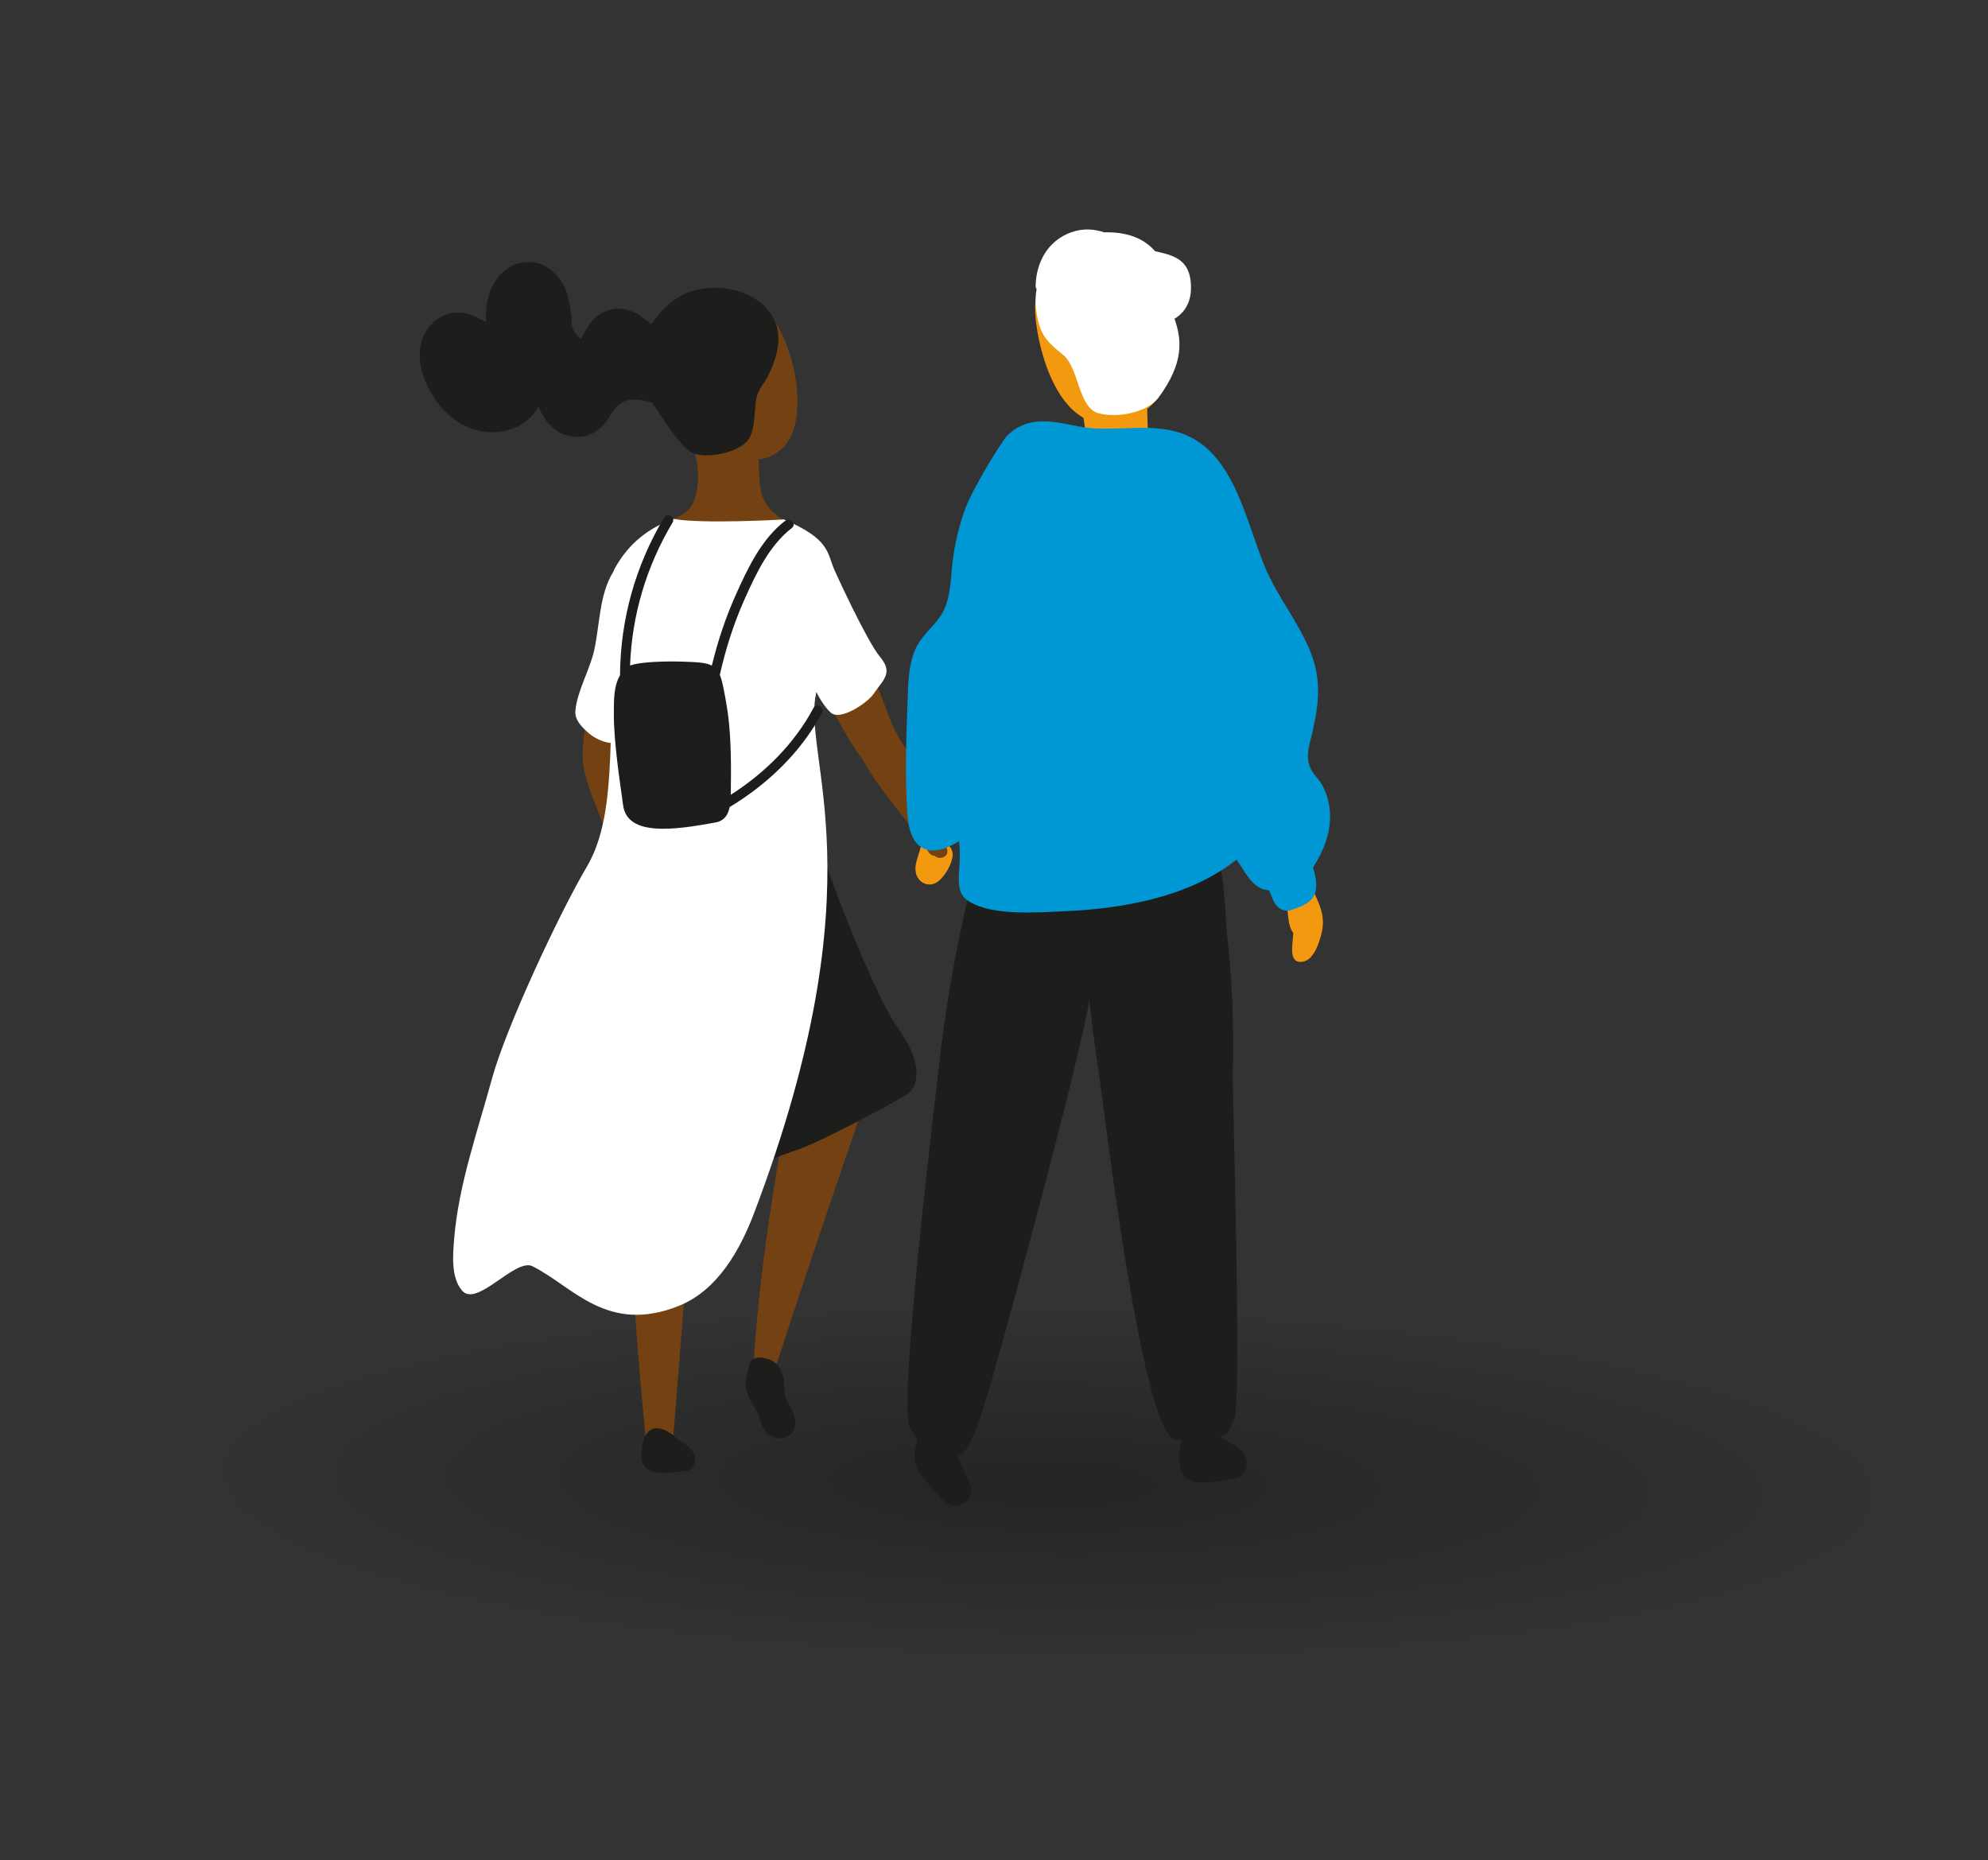 <?xml version="1.0" encoding="utf-8"?>
<!-- Generator: Adobe Illustrator 26.2.1, SVG Export Plug-In . SVG Version: 6.00 Build 0)  -->
<svg version="1.1" xmlns="http://www.w3.org/2000/svg" xmlns:xlink="http://www.w3.org/1999/xlink" x="0px" y="0px"
	 viewBox="0 0 422.14 395" style="enable-background:new 0 0 422.14 395;" xml:space="preserve">
<rect x="0" y="0" width="422.14" height="395" fill="#333333" stroke="none"/>
<style type="text/css">
	.st0{fill:url(#SVGID_1_);}
	.st1{fill:url(#SVGID_00000042737294625911014550000006745934314599347100_);}
	.st2{fill:url(#SVGID_00000119089731818680921120000003935575533100782749_);}
	.st3{fill-rule:evenodd;clip-rule:evenodd;fill:#C9EFFF;}
	.st4{fill:url(#SVGID_00000132786951163652485380000004157668636520737206_);}
	.st5{fill:url(#SVGID_00000163759254933305636530000014971762411722473362_);}
	.st6{fill:url(#SVGID_00000084526763228685326730000001562906507670567833_);}
	.st7{fill:url(#SVGID_00000183945842500701864820000016877188999186735550_);}
	.st8{fill:#FFFFFF;}
	.st9{fill:#800080;}
	.st10{fill:#CCCCCC;}
	.st11{fill:#0098D4;}
	.st12{clip-path:url(#SVGID_00000121257343471493906060000002949486562764382655_);}
	.st13{fill:#E4AD8A;}
	.st14{fill:#E5352C;}
	.st15{fill:#F39910;}
	.st16{clip-path:url(#SVGID_00000139256418690526795100000001160579385821641378_);}
	.st17{fill:#754311;}
	.st18{fill:#333333;}
	.st19{clip-path:url(#SVGID_00000090994658479620799290000017545067087679492785_);}
	.st20{fill:#AD7C4F;}
	.st21{fill:url(#SVGID_00000100384366279686002560000005844838717189569176_);}
	.st22{fill:url(#SVGID_00000173854586789220992110000016820194213991259061_);}
	.st23{fill:#F4A680;}
	.st24{fill:#E6E6E6;}
	.st25{fill:#C6C2C2;}
	.st26{fill:#E8E8E8;}
	.st27{fill:#808080;}
	.st28{fill:#925F32;}
	.st29{fill:#744110;}
	.st30{display:none;fill:#151C28;}
	.st31{fill:#27324D;}
	.st32{fill:#1D293F;}
	.st33{enable-background:new    ;}
	.st34{fill:#B7B6B6;}
	.st35{fill:#4D4D4D;}
	.st36{fill:#2A3756;}
	.st37{fill:#C7C9C9;}
	.st38{fill:#5E72BC;}
	.st39{fill:#4A990D;}
	.st40{fill:#EDD600;}
	.st41{fill:#F2F2F2;}
	.st42{fill:#1139A8;}
	.st43{fill:url(#SVGID_00000055671417191645158020000008986405732573181117_);}
	.st44{fill:#575555;}
	.st45{fill:#C6C5C5;}
	.st46{fill:#EDECEC;}
	.st47{fill:#71706F;}
	.st48{fill:#E53429;}
	.st49{fill:#3C3C3B;}
	.st50{clip-path:url(#SVGID_00000066511432429564627740000011883241459851739820_);}
	.st51{fill:#999999;}
	.st52{fill:url(#SVGID_00000124147786265450748430000012001131324128264372_);}
	.st53{fill:url(#SVGID_00000162312653655960170020000013356563587885272469_);}
	.st54{fill:url(#dress_00000137851078390094749320000002804836535611766191_);}
	.st55{fill-rule:evenodd;clip-rule:evenodd;fill:#FFFFFF;}
	.st56{fill:#8B462C;}
	.st57{fill:url(#SVGID_00000129923424394910962660000014244688469659183805_);}
	.st58{fill:url(#SVGID_00000132089992721408191620000007581335903475264896_);}
	.st59{fill:url(#SVGID_00000115492083501894128330000002565469661397503629_);}
	.st60{fill:url(#SVGID_00000138571915239525761910000016103982651845115266_);}
	.st61{clip-path:url(#SVGID_00000000910685354436562200000001268702643627392685_);}
	.st62{fill:#FFC18A;}
	.st63{fill:none;stroke:#FF6F61;stroke-width:3.391;stroke-miterlimit:10;}
	.st64{fill:#FFB98D;}
	.st65{fill:#1D1D1B;}
	.st66{clip-path:url(#SVGID_00000039103969887225352270000009299099679339319476_);}
	.st67{fill:none;stroke:#FF6F61;stroke-width:1.774;stroke-miterlimit:10;}
	.st68{fill-rule:evenodd;clip-rule:evenodd;fill:#1D1D1B;}
	.st69{fill:url(#SVGID_00000096746717535512540830000016587141725897599119_);}
	.st70{fill-rule:evenodd;clip-rule:evenodd;fill:#F3AE91;}
	.st71{fill-rule:evenodd;clip-rule:evenodd;fill:#ECC7B4;}
	.st72{fill:#F3AE91;}
	.st73{fill:#B3B3B3;}
	.st74{fill:#FFFFFF;stroke:#808080;stroke-width:6;stroke-miterlimit:10;}
	.st75{fill:url(#SVGID_00000172407092538826350120000012509576743802094224_);}
	.st76{fill:#B3824C;}
	.st77{fill:url(#SVGID_00000058586816554505921090000005496934142224676756_);}
	.st78{fill:url(#SVGID_00000005249969129247688580000016511152921784348077_);}
	.st79{fill:url(#SVGID_00000077306286632356639970000010366437623546868413_);}
	.st80{fill:#666666;}
	.st81{clip-path:url(#SVGID_00000090271290025857947280000017005391991271993472_);}
	.st82{fill:#603813;}
	.st83{clip-path:url(#SVGID_00000020385342519020759910000014650979644180400274_);}
	.st84{fill:#F2F2F2;stroke:#4D4D4D;stroke-width:4.209;stroke-miterlimit:10;}
	.st85{fill:none;stroke:#808080;stroke-width:0.902;stroke-miterlimit:10;}
	.st86{fill:#C69C6D;}
	.st87{fill:#6B0080;}
	.st88{fill:#F0E6DB;}
	.st89{fill:none;stroke:#1F1406;stroke-width:6.607;stroke-linecap:round;stroke-linejoin:round;stroke-miterlimit:10;}
	.st90{fill:#C7C0B6;}
	.st91{fill:#F0E5DB;}
	.st92{fill:#EDE4D9;}
	.st93{fill:#BAB4AA;}
	.st94{fill:#9E9380;}
	.st95{fill:none;stroke:#000000;stroke-width:3;stroke-miterlimit:10;}
	.st96{fill:#FF0000;}
	.st97{fill:#83B81A;}
	.st98{fill:none;stroke:#000000;stroke-width:4.434;stroke-miterlimit:10;}
	.st99{fill:url(#SVGID_00000055698444982464557240000002044450781592944782_);}
	.st100{fill:url(#SVGID_00000035501631328026015460000000750030096126631055_);}
	.st101{fill:url(#SVGID_00000102516831230675932620000012896091274182314645_);}
	.st102{fill:#F5F5F5;}
	.st103{opacity:0.25;fill:#221F20;}
	.st104{fill:#7D5C40;}
	.st105{fill:#C6C6C5;}
	.st106{fill:#EFEFEF;}
	.st107{fill:#B2C0CF;}
	.st108{opacity:0.25;}
	.st109{fill:#221F20;}
	.st110{fill:#2F374C;stroke:#5C6272;stroke-width:1.825;stroke-miterlimit:10;}
	.st111{fill:none;stroke:#5C6272;stroke-width:1.825;stroke-miterlimit:10;}
	
		.st112{clip-path:url(#SVGID_00000085241865389274846640000013331924933698884481_);fill-rule:evenodd;clip-rule:evenodd;fill:#C9EFFF;}
	.st113{clip-path:url(#SVGID_00000085241865389274846640000013331924933698884481_);}
	.st114{fill:url(#SVGID_00000046318823886844363750000012128032307782581640_);}
	.st115{fill:url(#SVGID_00000134938851647876252380000017641320873292101801_);}
	
		.st116{clip-path:url(#SVGID_00000085241865389274846640000013331924933698884481_);fill-rule:evenodd;clip-rule:evenodd;fill:none;}
	.st117{fill:none;stroke:#000000;stroke-width:2.182;stroke-miterlimit:10;}
	.st118{fill:#FFFFFF;stroke:#000000;stroke-width:3;stroke-miterlimit:10;}
	.st119{clip-path:url(#SVGID_00000064330675872154709700000010930637925426491541_);}
	.st120{fill:#575756;}
	.st121{fill:#9C9B9B;}
	.st122{clip-path:url(#SVGID_00000043444079750099479650000006864759930005760933_);}
	.st123{fill:#2F374C;stroke:#5C6272;stroke-width:0.564;stroke-miterlimit:10;}
	.st124{fill:none;stroke:#5C6272;stroke-width:0.564;stroke-miterlimit:10;}
	.st125{clip-path:url(#SVGID_00000041989693408076578530000015291115992627174025_);}
	.st126{opacity:0.2;}
	.st127{fill:#707777;}
	.st128{fill:#E1E0E0;}
	.st129{fill:#D14B39;}
	.st130{clip-path:url(#SVGID_00000143614073720738338720000002852630345964554130_);}
	.st131{fill-rule:evenodd;clip-rule:evenodd;fill:#5F5938;}
	.st132{fill-rule:evenodd;clip-rule:evenodd;fill:#EBE59F;}
	.st133{fill-rule:evenodd;clip-rule:evenodd;fill:#D7D08D;}
	.st134{fill-rule:evenodd;clip-rule:evenodd;fill:#B2AA6F;}
	.st135{fill-rule:evenodd;clip-rule:evenodd;fill:#D8D8D8;}
	.st136{fill-rule:evenodd;clip-rule:evenodd;fill:#E5352C;}
	.st137{fill-rule:evenodd;clip-rule:evenodd;fill:#C5C5C4;}
	.st138{fill-rule:evenodd;clip-rule:evenodd;fill:#858585;}
	.st139{fill-rule:evenodd;clip-rule:evenodd;fill:#F39910;}
	
		.st140{clip-path:url(#SVGID_00000176722694659246725030000009889455565926871473_);fill-rule:evenodd;clip-rule:evenodd;fill:#E5352C;}
	.st141{fill-rule:evenodd;clip-rule:evenodd;fill:#F2F2F2;}
	.st142{fill-rule:evenodd;clip-rule:evenodd;fill:#800080;}
	.st143{fill-rule:evenodd;clip-rule:evenodd;}
	.st144{fill-rule:evenodd;clip-rule:evenodd;fill:#B3824C;}
	.st145{fill-rule:evenodd;clip-rule:evenodd;fill:#925F32;}
	.st146{fill:none;}
	
		.st147{clip-path:url(#SVGID_00000078036970679326567010000016157007740771666312_);fill-rule:evenodd;clip-rule:evenodd;fill:#C9EFFF;}
	.st148{clip-path:url(#SVGID_00000078036970679326567010000016157007740771666312_);}
	.st149{fill:url(#SVGID_00000138559146707824235550000014528156575209137817_);}
	.st150{fill:url(#SVGID_00000018947835102980348730000000680587449754127550_);}
	.st151{clip-path:url(#SVGID_00000004534877490266437500000018428255364276538280_);}
	.st152{fill:#B0CE60;}
	.st153{fill:url(#SVGID_00000134972715551221140380000013971205090547174050_);}
	.st154{clip-path:url(#SVGID_00000163795700065522230820000010887677330839252917_);}
	.st155{fill:url(#SVGID_00000060751102488441855520000014661687294402645927_);}
	.st156{fill:url(#SVGID_00000083078927057806868290000015242059520641065622_);}
	
		.st157{clip-path:url(#SVGID_00000122690969958553231200000018322909201044571283_);fill-rule:evenodd;clip-rule:evenodd;fill:#C9EFFF;}
	
		.st158{clip-path:url(#SVGID_00000122690969958553231200000018322909201044571283_);fill-rule:evenodd;clip-rule:evenodd;fill:none;}
	.st159{clip-path:url(#SVGID_00000122690969958553231200000018322909201044571283_);}
	.st160{fill:url(#SVGID_00000106833325282516864900000002767202408813367471_);}
	.st161{fill:url(#SVGID_00000092436664308087633750000013345920985005986702_);}
	.st162{fill:#DECA12;}
	.st163{fill:#D8D8D8;}
	.st164{fill:none;stroke:#FF8B00;stroke-width:5.231;stroke-linejoin:round;stroke-miterlimit:10;}
	.st165{fill:#FF8B00;}
	.st166{fill:#E5E5E5;}
	.st167{fill:#B2B2B2;}
	.st168{fill:url(#SVGID_00000067948955546215063100000014158388930322708104_);}
	.st169{fill:#F37E08;}
	.st170{fill:#404041;}
	.st171{fill:none;stroke:#F39910;stroke-width:4.576;stroke-miterlimit:10;}
	.st172{fill:none;stroke:#800080;stroke-width:4.576;stroke-linecap:round;stroke-miterlimit:10;}
	.st173{opacity:0.3;fill:url(#SVGID_00000029768370288137929790000004040818922957635969_);}
	.st174{opacity:0.3;fill:url(#SVGID_00000010285279117806869080000017149671796890724505_);}
	.st175{fill-rule:evenodd;clip-rule:evenodd;fill:#DB9900;}
	.st176{fill-rule:evenodd;clip-rule:evenodd;fill:#FF9E55;}
	.st177{fill:#677980;}
	.st178{fill:#562070;}
	.st179{opacity:0.2;fill:#6B0080;}
	.st180{fill:#7D4895;}
	.st181{fill:none;stroke:#B3B3B3;stroke-width:4.181;stroke-linecap:round;stroke-miterlimit:10;}
	.st182{fill:url(#SVGID_00000026873080605155753120000011023620625227282094_);}
	.st183{fill:#638E59;}
	.st184{fill:#008000;}
	.st185{fill:url(#SVGID_00000130647852933970332320000000971031433599665810_);}
	.st186{fill:url(#SVGID_00000010300577610673577400000011346535600144193665_);}
	.st187{fill:#FFFFFF;stroke:#4D4D4D;stroke-width:5;stroke-miterlimit:10;}
	.st188{fill:url(#SVGID_00000049907986876591317420000000321772559403686800_);}
	.st189{fill:url(#SVGID_00000060024873703955570330000006796202728969286288_);}
	.st190{fill:url(#SVGID_00000119799929573221570510000011054333714005646002_);}
	.st191{fill:url(#SVGID_00000039132020310583682680000013516073853879385774_);}
	.st192{fill:url(#SVGID_00000162324124013526065450000003261126370062320056_);}
	.st193{fill:url(#SVGID_00000101812509467871430750000017935305976973601413_);}
	.st194{fill:url(#SVGID_00000153679921314912012400000002800983198310280361_);}
	.st195{fill:url(#SVGID_00000153678544385552040190000012321685650297172616_);}
	.st196{fill:url(#SVGID_00000128476274276918553630000008249920176403458953_);}
	.st197{fill:url(#SVGID_00000031177648156066701330000017483364438716433042_);}
	.st198{fill-rule:evenodd;clip-rule:evenodd;fill:#F3AB9C;}
	.st199{fill-rule:evenodd;clip-rule:evenodd;fill:#E4AD8A;}
	.st200{fill:url(#SVGID_00000091694605586874141440000001128416212365729423_);}
	.st201{fill:url(#SVGID_00000096024443684217566810000012333929461688142012_);}
	.st202{fill:url(#SVGID_00000075861088204327807210000008616770259393057191_);}
	.st203{fill:url(#SVGID_00000135663643358224217070000007898820643459172255_);}
	.st204{fill:url(#SVGID_00000167362601597450678650000006212285224707848613_);}
	.st205{clip-path:url(#SVGID_00000145757486574645513320000008467009075339357107_);}
	.st206{fill:url(#SVGID_00000025408287753439153780000001761658409897702553_);}
	.st207{fill:url(#SVGID_00000096034523874210859230000003431642874383976376_);}
	.st208{fill:#A65D4A;}
	.st209{clip-path:url(#SVGID_00000145757486574645513320000008467009075339357107_);fill:#F39910;}
	
		.st210{clip-path:url(#SVGID_00000145757486574645513320000008467009075339357107_);fill:url(#SVGID_00000121972258554380423600000008369879451026704055_);}
	.st211{fill:#BD5018;}
	.st212{fill:#872A22;}
	.st213{fill:#583029;}
	.st214{clip-path:url(#SVGID_00000178199359621058659320000006865300059882450095_);}
	.st215{fill:url(#SVGID_00000140716585709425755210000005644300076643096508_);}
	.st216{fill:url(#SVGID_00000044868703526803396350000012253308423050819981_);}
	.st217{fill:url(#SVGID_00000029029201940020077500000006231356366256530563_);}
	.st218{fill-rule:evenodd;clip-rule:evenodd;fill:#E6E6E6;}
	.st219{clip-path:url(#SVGID_00000093898993631799107380000006751259772158069166_);}
	
		.st220{clip-path:url(#SVGID_00000114038788187112524260000013369500070560679045_);fill-rule:evenodd;clip-rule:evenodd;fill:#C9EFFF;}
	.st221{clip-path:url(#SVGID_00000114038788187112524260000013369500070560679045_);}
	.st222{fill:url(#SVGID_00000145754199898372296170000015357198982638273431_);}
	.st223{fill:url(#SVGID_00000096768346168532069490000015637943360020735131_);}
	.st224{fill:none;stroke:#FFFFFF;stroke-width:5;stroke-miterlimit:10;}
	.st225{fill:none;stroke:#FFFFFF;stroke-width:5.411;stroke-miterlimit:10;}
	.st226{fill:url(#SVGID_00000012455446935257723740000014947669019818392241_);}
	.st227{fill:#754209;}
	.st228{fill:url(#SVGID_00000000916115380076223280000006589470191176599735_);}
	.st229{fill:#74A869;}
	.st230{opacity:0.2;fill:#221F20;}
	.st231{fill:#C9F0FF;}
	.st232{fill:#827167;}
	.st233{fill:#665A53;}
	.st234{fill:#E08C74;}
	.st235{fill:#EFE8E4;}
	.st236{fill:#9B8D76;}
	.st237{fill:#3E4145;}
	.st238{fill:#6F6C73;}
	.st239{fill:#BBBDC4;}
	.st240{fill:#5B2220;}
	.st241{fill:#003500;}
	.st242{fill-rule:evenodd;clip-rule:evenodd;fill:#B25B19;}
	.st243{fill-rule:evenodd;clip-rule:evenodd;fill:#B16B18;}
	.st244{fill:#C58613;}
	.st245{fill:#B25B19;}
	.st246{fill-rule:evenodd;clip-rule:evenodd;fill:#CBC7CA;}
	.st247{fill-rule:evenodd;clip-rule:evenodd;fill:#656526;}
	.st248{fill-rule:evenodd;clip-rule:evenodd;fill:#908C3D;}
	.st249{fill-rule:evenodd;clip-rule:evenodd;fill:#5B2220;}
	.st250{fill:#994319;}
	.st251{fill:#529E47;}
	.st252{fill:#265D31;}
	.st253{fill:#B2A596;}
	.st254{fill:#2A4DC6;}
	.st255{fill:#417C1A;}
	.st256{fill:none;stroke:#2F374C;stroke-width:6.028;stroke-miterlimit:10;}
	.st257{fill:#FEC953;}
	.st258{fill:#5A5A5A;}
	.st259{fill:#FEE09D;}
	.st260{fill:url(#SVGID_00000044150445347715120970000008051434585027807112_);}
	.st261{fill:#565656;}
	.st262{fill:#FFBA93;}
	.st263{opacity:0.15;fill:#1C1A1A;}
	.st264{fill:#AA775E;}
	.st265{fill:#754C24;}
	.st266{fill:url(#SVGID_00000040548281844014247150000015796822680734992037_);}
	.st267{fill:url(#XMLID_00000162342489725299720980000005575731897761057936_);}
	.st268{fill:url(#XMLID_00000050643117294615847170000018108594948483020977_);}
	.st269{fill:url(#XMLID_00000098209433967488704440000005214189239711880880_);}
	.st270{fill:url(#XMLID_00000172420689688532642100000015423248934961199272_);}
	.st271{fill:url(#XMLID_00000181079918609392760970000007276153520031523203_);}
	.st272{fill:#65390B;}
	.st273{fill:#744212;}
	.st274{fill:#C1534D;}
</style>
<g id="hulplijnen">
</g>
<g id="ondergrond">
</g>
<g id="teksten">
</g>
<g id="Laag_4">
</g>
<g id="Laag_5">
</g>
<g id="Laag_6">
</g>
<g id="Laag_7">
	
		<radialGradient id="SVGID_1_" cx="-5043.599" cy="2378.662" r="0.884" gradientTransform="matrix(205.424 3.552 0.745 -43.06 1034524 120653.469)" gradientUnits="userSpaceOnUse">
		<stop  offset="7.722011e-03" style="stop-color:#000000;stop-opacity:0.3"/>
		<stop  offset="1" style="stop-color:#000000;stop-opacity:0"/>
	</radialGradient>
	<path class="st0" d="M402.02,316.7c-0.36,21.02-81.68,36.65-181.63,34.92c-99.95-1.73-180.68-20.17-180.31-41.18
		c0.36-21.02,81.68-36.65,181.63-34.92C321.65,277.24,402.38,295.68,402.02,316.7z"/>
	<g>
		<defs>
			<rect id="SVGID_00000039823138917423631770000010119493105622859158_" x="261.71" y="672.1" width="1919.53" height="626.12"/>
		</defs>
		<clipPath id="SVGID_00000160884832033177500890000002012012514980887971_">
			<use xlink:href="#SVGID_00000039823138917423631770000010119493105622859158_"  style="overflow:visible;"/>
		</clipPath>
		<g style="clip-path:url(#SVGID_00000160884832033177500890000002012012514980887971_);">
			
				<linearGradient id="SVGID_00000091005149252976777950000000261534830250750604_" gradientUnits="userSpaceOnUse" x1="1979.79" y1="-427.142" x2="2430.072" y2="2243.497">
				<stop  offset="0" style="stop-color:#99D179"/>
				<stop  offset="1" style="stop-color:#74A869"/>
			</linearGradient>
			<path style="fill:url(#SVGID_00000091005149252976777950000000261534830250750604_);" d="M703.38,1099.41
				c-15,2.92-27.02,5.25-38.11,7.41c-16.3-1.85-19.39-10.05-31.54-15.12c-14.85,0-31.72,0-51.16,0
				c-5.78,4.88-12.04,10.21-18.39,15.53c-8.22,6.89-15.76,14.06-24.96,20.65c-24.68,17.68-57.43,23.8-95.51,19.93
				c-28.54-2.91-53.9-9.09-74.28-19.49c-9.53-4.86-18.77-9.89-27.43-15.14c-38.84-23.56-91.82-26.2-150.19-20.22
				c-29.01,2.97-53.46,12.01-73.27,23.96c-23.93,14.43-46.42,29.63-69.4,44.73c-12.26,8.06-23.13,16.73-36.09,24.54
				c-11.43,6.89-24.02,13.5-37.58,19.23c-34.08,14.41-70.22,17.82-106.2,10.11c-16.32-3.49-31.4-8.21-47-12.37
				c-16.49-4.39-32.38-9.36-49.52-13.05c-37.37-8.06-74.95-4.88-112.9,9.51c-25.58,9.7-46.8,21.36-62.99,35.52
				c-7.97,6.96-14.77,14.27-21.6,21.55c-7.37,7.86-14.31,15.84-21.18,23.84c-28.69,33.48-76.38,56.4-140.08,69.72
				c-67.44,14.1-135.8,22.37-204.31,24.67c-27.5,0.92-54.59,3.38-82.17,8.5c-18.11,3.36-36.58,6.45-53.87,3.83
				c-7.4-5.22-6.93-11.92-7.43-18.45c-1.62-21.32-3.98-42.38-5.08-63.45c-1.29-24.59-9.84-47.4-23.03-69.23
				c-5.87-9.71-9.78-19.96-12.83-30.24c-6.49-21.92-20.12-41.44-44.42-57.73c-23.12-15.5-44.04-31.83-74.97-43.45
				c-7.45-2.8-12.18-7.6-16.22-12.08c-12.67-14.07-24.76-28.24-36.16-42.51c-4.37-5.47-8.32-11.31-9.2-17.45
				c-1.23-8.56-6.57-15.82-13.9-22.59c-15.05-13.9-30.66-27.52-45.74-41.23c-10.92-9.92-21.64-19.86-32.05-29.86
				c-2.5-2.4-3.63-5.26-5.62-8.25c18-5.27,35.16-6.3,51.8-7.92c46.77-4.56,93.4-8.26,140.02-12.83c28.53-2.8,57.14-6.14,85.55-10.06
				c19.84-2.73,39.73-6.43,58.7-13.63c0.67-2.94,2.54-6.11,1.85-8.86c-6.19-24.4-23.62-45.87-40.93-66.93
				c-18.23-0.61-34.74,0.91-51.3,2.92c-33.75,4.11-66.08,5.43-96.95,1.67c-28.47-3.47-57.73-0.82-87.17,9.83
				c-27.96,10.12-57.14,12.47-85.24,10.19c-52.55-4.26-45.97-2.23-52.25-24.83c-1.81-6.51-2.2-13.26-3-19.91
				c-0.57-4.74-0.05-9.57,4.85-15.31c30.06-8.12,60.39-16.32,90.55-24.47c7.49-7.43,7.36-13.94,6.67-20.52
				c-0.68-6.46-3.36-12.78,2.38-19.88c6.46-3.82,14.99-4.11,22.94-4.93c35.27-3.64,63.41-13.25,84.91-28.06
				c38.33-26.4,85.38-49.49,127.5-73.87c8.46-4.9,18.21-8.77,29.5-11.94c35.07-9.85,69.93-19.72,104.69-29.53
				c15.77-4.45,32.14-7.27,49.13-8.36c25.02-1.6,48.69-6.21,72.05-12.2c19.22-4.93,39.03-9.13,62.53-14.57
				c16.05-10.4,38.6-21.77,40.27-37.27c-6.74-0.39-12.88-1.06-19.29-1.06c-57.99-0.05-116.04,0.06-174.03,0.03
				c-28.81-0.01-57.58,1.71-86.86,7.17c-10.17,1.9-20.81,3.56-33.17,3.39c8.65-10.09,26.98-17.26,33.7-26.52
				c0.82-12.05-22.4-13.65-40.13-18.16c4.78-18.23,9.47-36.22,14.17-54.08c7.89-29.96,15.97-59.57,23.26-88.78
				c1.77-7.11,4.93-13.88,15.55-20.36c2.34-1.43,3.92-3.06,5.84-4.6c9.46-7.55,7.78-13.45-4.78-17.95
				c-11.45-4.11-22.44-8.43-33.6-12.65c-29.04-10.98-58.25-21.76-86.56-32.85c-13.18-5.16-25.22-10.84-36.98-16.57
				c-6.3-3.07-13.27-6.11-13.86-11.23c8.73-4.6,20.74-6.3,32.33-8.09c10.85-1.68,21.87-2.84,32.79-4.33
				c33.93-4.64,55.13-14.29,63.69-28.61c3.21-5.37,5.33-10.74,8.3-16.09c1.9-3.42,3.82-6.89,6.84-10.24
				c6.53-7.25,18.67-12.46,35.81-15.46c7.02-1.23,14.17-2.22,21.21-3.41c9.68-1.63,20.61-2.55,28.67-5.19
				c16.79-5.51,34.31-6.45,52-7.62c14.39-0.96,28.02-2.16,41.72-5.98c12.34-3.44,19.27-2.94,27.33,1.33
				c22.23,11.78,53.91,17.76,89,21.94c12.83,1.53,25.17,3.64,37.01,6c9.91,1.98,20.13,3.28,31.95,2.91
				c20.42-0.62,40.85-0.68,61.28-2.19c33.97-2.51,54.11-10.71,59.89-24.97c4.37-10.78,4.86-21.53,6.41-32.19
				c1.4-9.6,4.93-19.02,13.86-28.46c5.55-5.86,14.1-9.73,28.29-11.94c15.35-2.4,30.44-5.25,45.61-7.91
				c14.28-2.51,28.54-5.03,44.26-7.8c1.9-3.08,3.8-6.16,5.73-9.29c-6.05-2.29-11.14-4.33-16.49-6.24
				c-52.59-18.82-104.95-37.39-156.4-56.01c-19.49-7.05-40.36-12.75-68.93-13.82c-14.99-0.56-27.8-3.3-37.74-7.39
				c-10.25-4.21-20.19-8.57-29.32-13.16c-17.29-8.7-33.67-17.65-50.68-26.33c-13.27-6.77-24.87-13.87-29.13-22.88
				c-2.75-5.83-9.9-10.04-24.27-12.31c-12.35-1.94-20.71-6.09-26-10.91c-3.83-3.49-10.79-4.78-20.21-4.94
				c-8.96-0.15-18-0.16-26.96-0.32c-7.19-0.12-14.31-0.36-21.8-0.55c-4.88-7.04-4.37-14.12-1.11-21.34
				c3.69-8.17,8.28-16.32,12.6-24.44c3.1-5.82,5.93-11.64,9.73-17.42c3.81-5.78,1.88-10.29-6.16-14.64
				c-13.13-7.09-18.24-15.76-15.75-25.72c16.2-4.63,33.43-6.12,50.33-6.82c13.7-0.57,27.43-0.36,40.58,0.22
				c11.14,0.49,22.15,0.31,33.64-0.73c25.25-2.28,50.47-4.74,75.68-6.8c22.71-1.85,43.09-5.82,61.55-11.98
				c17.38-5.8,35.63-10.78,56.75-13.86c7.66-1.12,15.01-3.22,21.84-5.23c23.4-6.9,46.3-14.02,69.55-20.86
				c7.84-2.31,13.36-4.71,15.94-8.39c5.04-7.17,17.27-12.06,35.81-15.31c14.33-2.51,27.75-6.06,41.49-9.19
				c8.68-1.97,17.06-4.2,25.94-5.95c4.13-0.81,10.09-1.49,13.62-1c19.81,2.75,38.32-0.38,56.89-4.42c2.14-0.47,4.41-0.83,7.34-1.38
				c14.71,0.65,22.38,5.85,36.46,7.53c10.58-2.46,21.16-4.93,32.52-7.57c4.66,1.52,8.95,2.96,13.37,4.35
				c13.35,4.19,27.27,4.75,42.74,0.37c8.45-2.39,15.93-2.85,24.51-2.96c5.49-0.07,10.97-0.09,16.45-0.15
				c23.01-0.26,41.7-4.28,56.42-11.55c9.19-4.53,16.1-9.46,20.72-14.72c4.38-4.99,9.37-9.63,23.82-12.25
				c4.57-0.83,8.06-3.02,11.31-4.75c2.79-1.5,4.65-3.22,6.71-4.87c5.6-4.48,12.03-8.58,24.87-10.92c6.49-1.18,8.74-3.35,7.94-5.96
				c-1.46-4.77-2.55-9.57-3.42-14.37c-0.66-3.66-0.66-7.35-1.08-11.01c-0.81-7.16,2.92-10.06,27.27-13.24
				c10.76-1.4,21.3-1.17,31.47-0.09c9.93,1.06,19.74,2.28,29.91,3.08c12.31,0.97,24.93,1.6,37.45,2.34
				c5.18,0.3,10.59,0.34,15.63,0.78c30.41,2.68,61.84,1.19,93.28-0.4c14.88-0.76,26.44-3.51,33.73-8.69c1.1-0.78,2.5-1.51,3.48-2.31
				c17.57-14.25,50.61-22.2,85.21-29.35c15.86-3.28,32.11-3.83,48.06-1.28c13.36,2.14,27.23,2.26,41.73,0.06
				c13.8-2.09,25.01-5.43,28.23-10.73c7.45-12.24,29.81-21.63,46.97-31.91c1.87-1.12,5-2.23,8.19-2.79
				c13.19-2.3,26.88-4.07,41.26-4.37c18.49-0.38,28.99,2.88,31.41,9.52c0.29,0.8,0.36,1.62,0.33,2.44
				c-0.37,10.93-0.04,21.92-1.42,32.98c-0.94,7.49-4.33,15.02-6.64,22.58c-0.6,1.96-1.71,3.93-1.77,5.89
				c-0.1,3.53,7.21,4.91,15.38,3.04c10.31-2.36,17.47-5.77,23.46-9.55c4.66-2.94,9.28-5.88,13.92-8.83
				c11.25,0.9,18.35,3.26,25.69,5.5c8.51,2.6,16.61,5.43,25.78,7.71c19.96,4.95,35.68,3.95,52.31-2.98c3.1-1.29,5.87-2.68,8.81-4.02
				c4.56-2.08,9.87-3.36,17.39-3.72c13.66-0.67,26.48-2.54,38.6-5.18c3.83-0.84,8.51-1.37,12.86-1.51
				c3.46-0.12,8.27,0.14,10.32,0.97c14.74,5.93,26.64,12.5,26.87,21.21c0.01,0.49-1.25,1-1.93,1.51c-19.23,0.19-15.71-7-24.53-10.89
				c-9.07,1.46-18.17,2.82-27.02,4.39c-8.34,1.48-16.66,3.03-24.56,4.84c-10.33,2.36-17.26,5.71-19.71,10.25
				c-1.64,3.05-4.15,6.05-6.52,9.43c-5.05,0.16-9.51,0.47-13.86,0.4c-7.59-0.13-15.15-0.46-22.67-0.79
				c-25.62-1.13-46.66,2.91-64.75,9.62c-5.88,2.18-9.46,5.23-14.93,8.37c-12.69,0.27-26.29,0.56-40.34,0.86
				c-3.3,4.2-3.02,7.73,3.59,10.8c10.38,4.83,13.79,10.62,12.58,16.89c-0.66,3.45,2.03,6.23,7.01,8.84
				c2.64,1.38,5.13,2.81,7.67,4.22c6.67,3.7,8.87,7.88,7.07,12.48c-0.35,0.88-0.82,1.76-1.13,2.65c-3.37,9.58-2.03,10.84,19.5,17.57
				c4.01-1.1,8.63-2.17,12.61-3.53c2.3-0.78,3.21-2.13,5.36-3c10.39-4.19,24.7-3.84,30.92,1.01c3.63,2.83,5.99,6.02,7.49,9.18
				c3.73,7.86,6.51,15.84,9.95,23.8c1.41,3.25,3.18,6.48,5.35,9.66c5.05,7.4,14.2,13.87,28.8,19.09c6.81,2.43,13.52,4.94,19.66,7.63
				c3.94,1.73,6.72,3.86,9.98,5.78c-6.78,3.72-15.49,5.48-23.86,7.31c-17.72,3.88-35.52,7.76-53.75,11.29
				c-15.44,2.99-26.05,7.32-33.19,13.51c-6.36,5.52-14.61,10.78-22.67,16.04c-11.44,7.47-17.52,15.3-15.59,23.86
				c0.57,2.53,0.68,5.09,0.82,7.64c0.32,6.22-1.7,12.23-12.99,17.41c-2.15,0.99-3.52,2.25-5.08,3.41c-2.9,2.17-4.16,4.5-0.54,6.46
				c8.4,4.53,10.9,9.39,9.29,15.36c-1.18,4.38,3.57,8.88,5.6,13.35c1.92,4.22-4.92,7.26-15.63,6.47c-7.88-0.58-15.25-1.98-22.9-2.95
				c-10.7-1.37-21.27-2.9-32.21-3.94c-8.7-0.83-17.64-0.43-26.25,1.96c1.73,6.98,11.29,11.63,24.28,14.98
				c11.37,2.93,23.9,5.21,36.27,7.52c11.65,2.17,23.74,4,34.05,5.72c5.02,3.28,1.99,5.92,0.06,8.46
				c-8.69,11.42-17.76,22.87-26.64,34.41c-3.31,4.29-6.76,8.61-3.18,13.79c4.33,0.64,9.37,1.57,14.69,2.12
				c3.95,0.41,8.31,0.26,12.4,0.52c20.93,1.36,26.88,3.47,28.99,12.35c3.65,15.4,6.19,30.98,9.08,46.65
				c0.97,5.27,2.05,10.51,7.91,15.25c5.58,4.51,12.54,5.97,24.76,4.89c5.03-0.44,10.01-1.16,14.87-1.93
				c143.74-22.84,289.38-40.76,434.23-58.02c25.29-3.01,51.16-4.19,77.29-4.52c45.48-0.56,90.74,1.02,135.94,2.78
				c70.39,2.74,140.75,6.11,211.34,8.83c33.61,1.29,67.36,1.52,102.5,0.34c4.56-3.5,9.53-6.99,13.75-10.63
				c21.35-18.36,41.93-36.69,63.34-54.66c14.52-12.18,31.57-23.77,44.94-36c11.31-10.35,23.92-20.5,30.08-31.63
				c9.9-17.89,19.71-35.62,29.26-53.23c1.83-3.38,2.77-6.84,4.19-10.25c0.81-1.94,0.73-3.95-3.42-5.32
				c-7.14-2.37-5.94-5.11-3.98-7.82c1.93-2.68,4.43-5.29,7.14-7.84c49.81-46.88,98.8-92.66,146.15-137.53
				c20.36-19.3,39.41-38.6,58.81-57.63c2.38-2.33,4.74-4.66,7.4-6.94c6.4-5.47,18.08-7.64,34.43-6.81
				c31.21,1.58,62.47,3.03,93.71,4.75c36.6,2.02,73.2,4.34,109.87,6.4c17.3,0.97,33.21,2.74,45.68,8.29
				c4.52,2.01,11.12,3.43,16.9,5.05c25.1,7.03,51.65,9.52,78.77,5.35c18.37-2.82,36.82-1.68,56.21,0.31
				c25.95,2.67,51.44,5.81,75.97,10.62c16.91,3.32,34.51,4.58,52.35,3.4c14.46-0.96,29.06-0.05,43.62,2.08
				c14.25,2.08,28.56,4.11,42.84,6.2c8.55,1.25,15.12,2.98,19.08,6.59c2.89,2.64,9.07,5.08,14.81,7.23
				c11.75,4.41,24.25,8.55,36.39,12.85c9.29,3.29,18.96,6.37,31.62,6.76c13.52,0.42,22.05,3.61,29.29,7.73
				c0.92,0.53,2.04,1.03,2.67,1.6c10.06,8.98,29.5,14.45,51,19.09c14.58,3.15,29.48,6.06,44.07,9.25c10.9,2.38,21.5,5.02,31.53,7.37
				c6.19,7.1,3.96,13.32,2.68,19.45c-4.02,19.36-9.2,38.8-14,58.46c-1.19,4.87-3.01,9.7-3.42,14.65c-0.33,4.01,0.42,8.15,1.82,12.25
				c1.99,5.82,9.57,10.13,24.64,13.23c12.06,2.48,22.77,6.35,33.94,9.7c11.14,3.34,22.14,6.75,37.52,7.88
				c4.47-5.26,8.74-10.28,13.59-15.98c13.48,3.31,25.59,5.99,36.98,9.15c21.68,6.01,42.95,12.34,64.57,18.51
				c16.61,4.74,33.08,9.65,50.24,14.07c13.39,3.45,27.67,6.27,41.63,9.33c10.81,2.37,21.69,4.68,33.65,7.25
				c0.88,4.27,1.57,8.16,2.52,12.07c1.36,5.6,1.69,11.23,4.6,16.85c18.33,35.33,37.57,71.24,56.96,107.76
				c0.93,1.75,2.06,3.51,3.37,5.25c9.85,13.12,31.48,21.1,63.6,24.45c25.36,2.65,50.34,3.28,75.33,3.88
				c31.88,0.77,63.74,1.42,95.74,2.46c14.59,0.47,29.46,1.75,42.88,2.59c5.19,2.55,4.8,4.2,1.18,5.19
				c-7.02,1.93-14.5,3.62-23.62,5.86c5.08,1.53,8.31,2.86,11.96,3.53c9.32,1.71,18.83,3.12,28.75,4.73
				c4.05,5.52,7.95,10.84,12.37,16.86c7.68,0,14.28-0.12,20.99,0.03c7.23,0.16,11.82,1.85,13.32,4.97c1.21,2.53,1.98,5.09,2.11,7.57
				c0.23,4.64-0.16,9.24-0.28,13.87c-0.22,8,2.78,10.36,22.13,14.23c11.94,2.39,24.56,4.12,36.95,5.52
				c16.04,1.81,32.15,2.93,48.25,4.47c7.02,0.67,14.04,1.64,20.87,2.46c6.45,4.97,5.48,9.25,5.89,13.6
				c1.24,13.13,5.37,15.43,37.05,20.62c13.39,2.19,26.98,3.97,40.27,6.38c13.19,2.39,26.11,5.35,39.95,8.23
				c3.12,4.63,6.13,8.76,8.63,12.89c4.42,7.29-0.32,12.66-14.38,15.23c-14.16,2.58-29.39,4.45-44.34,6.5
				c-4.71,0.64-10.06,0.76-14.92,1.29c-8.65,0.95-13.81,3.12-14.62,7.3c-1.49,7.72-3.63,15.38-6.17,23.01
				c-2.49,7.49,8.34,13.65,20.15,20.6c17.96,0.77,36.1,1.55,54.52,2.34c12.77,9.02,25.24,17.83,39.63,27.99
				c-8.2-0.53-13.35-0.54-18.36-1.23c-27.11-3.77-53.92-6.23-80.3-6.07c-4.39,0.03-8.58,0.37-12.48,0.56
				c-1.97,4.27,5.08,7.46,10.17,10.47c10.66,6.3,10.77,11.65,3.46,16.57c-4.87,3.28-10.33,6.37-15.75,9.48
				c-3.95,2.26-8.14,4.45-12.43,6.59c-11.05,5.5-13.5,12.49-7.15,20.72c6.59,8.55,14.39,17.07,21.48,25.66
				c3.72,4.5,7.51,9.04,10.29,13.58c4.13,6.75,0.26,11.55-10.79,15.41c-24.82,8.66-49.41,17.58-72.2,27.35
				c-18.62,7.99-34.84,17.16-51.24,26.22c-6.29,3.48-10.33,7.9-14.54,12.13c-2.41,2.42-3.1,5.32-4.95,8.72
				c7.2,1.46,13.4,2.96,19.75,3.97c16.89,2.67,31.14,6.57,41.99,14.09c11.3,7.83,27.79,13.27,46.39,17.19
				c23.67,4.99,47.34,10.08,70.94,15.35c28.99,6.48,55.67,7.93,81.48,3.63c17.2-2.86,35.85-4.77,54.8-5.95
				c17.86-1.11,28.43-5.3,35.94-11.7c7.18-6.12,13.93-12.45,23.28-17.72c8.23-4.64,18.6-8.7,30.18-11.67
				c14.23-3.66,31.78-4.27,51.43-1.24c10.6,1.63,21.27,2.96,33.26,4.61c17.87-7.41,28.41-17.26,40.71-25.84
				c-4.57-4.84-8.15-8.57-18.6-10.37c-8.63-1.48-10.22-4.8-10.97-7.71c-1.89-7.32,3.23-13.29,8.32-19.82
				c8.3,0.5,15.73,0.69,23.21,1.44c10.81,1.09,19.35,0.05,22.62-3.6c3.51-3.92,1.71-8.65-7.36-13.06
				c-4.97-2.41-10.12-4.75-15.4-7.23c4.24-6.45,8.2-12.49,11.83-18.02c-9.05-7.06-22.55-9.82-35.03-13.09
				c-14.41-3.78-24.67-8.6-28.27-16.06c22.57-9.03,58.45-4.14,87.9-4.53c1.26-1.41,2.54-2.01,2.28-2.68
				c-1.87-4.72,1.85-7.11,12.34-7.79c10.21-0.65,18.25,1.17,26.24,4.79c16.36,7.4,25.06,15.76,29.34,24.61
				c1.38,2.87,1.82,5.72,2.36,8.55c0.75,3.89,3.99,7.24,12.7,10.24c9.78,3.37,15,7.92,18.99,12.58c5.36,6.25,11.7,12.53,15.63,18.81
				c7.68,12.26,23.25,22.36,49.75,30.08c3.61,1.05,6.99,2.32,8.34,2.77c14.99,11.55,28.32,22.31,42.94,32.92
				c10.43,7.57,11.14,14.65,11.24,21.71c0.09,6.26-1.73,12.3-2.79,18.45c-0.65,3.78,0.08,7.32,7.03,11.42
				c10.46,6.16,14.62,12.91,17.09,19.62c7.17,19.5,13.61,39.11,21.98,58.98c4.58,10.86,12.24,21.94,18.86,32.99
				c4.1,6.84,13.58,11.06,29.23,13.34c23.49,3.41,46.99,7.52,70.52,11.42c5.02,0.83,9.99,2.03,15.02,3.07
				c5.75,4.89,2.52,8.36,1.51,12.08c-4.56,16.72,0.05,20.4,40.49,28.61c27.71,5.63,55.82,10.23,83.83,15.3
				c27.06,4.9,54.14,9.87,80.67,18.42c9.68,7.85,12.84,15.17,3.01,20.77c-6.09,3.47-5.9,7.76-2.19,12.87
				c8.17,11.25,16.23,22.54,24.62,33.88c5.23,7.07,14.23,13.63,25.33,19.87c5.48,3.08,11.08,6.14,16.39,9.28
				c9.93,5.87,14.2,11.52,8.72,16.8c-1.96,1.89-3.25,4.02-4.54,6.13c-7.05,11.53-1.99,23.16,22.42,35.6
				c22.48,11.46,39.08,24.23,49.44,37.98c9.55,12.69,27.24,22.88,51.77,31.65c19.15,6.84,37.83,14.29,55.91,22.02
				c22.87,9.78,46.98,16.96,73.28,19.45c51.55,4.89,81.9,22.83,106.06,44.85c5.22,4.76,8.63,9.74,12.27,14.63
				c18.56,24.94,53.1,45.82,100.35,63.48c12.64,4.73,25.86,9.04,38.15,14.05c33.73,13.74,47.54,34.04,26.82,44.56
				c-14.88,7.56-9.54,16.62,4.62,26.79c25.04,17.98,52.37,35.64,79.11,53.56c8.93,5.99,18.58,11.82,27.43,17.86
				c11.11,7.57,14.57,15.13,15.57,22.58c0.7,5.24-2.06,9.2-9.02,12.11c-8.59,3.59-17.4,7.31-23.22,12.15
				c-8.09,6.73-16.73,12.44-34.85,13.76c-13.95,1.02-19.79,7.2-26.65,12.47c-9.48,7.27-19.08,14.53-29.11,21.62
				c-2.73,1.93-7.09,3.16-11.51,5.06c-16.83-2.58-32.91-7.87-48.81-13.04c-20.66-6.72-40.97-13.84-61.41-20.7
				c-59.05-19.81-118.25-32.47-178.27-35.35c-20.43-0.98-41.07-2.31-61.82-4.05c-64.47-5.4-128.15-18.8-190.89-36.75
				c-28.41-8.13-54.34-18.44-78-30.42c-14-7.09-27.81-14.25-41.41-21.47c-37.61-19.94-80.11-33.34-127.17-40.18
				c-31.65-4.6-63.22-8.32-94.77-12.67c-31.5-4.34-62.97-8.82-94.38-13.51c-27.33-4.09-52.83-11.3-77.51-20.51
				c-25.09-9.37-51.04-17.89-76.55-26.69c-65.75-22.68-131.22-29.63-196.63-27.13c-17.57,0.67-35.05,1.55-52.17,2.85
				c-43.19,3.28-87.78,1.31-134.61-6.75c-28.15-4.85-56.49-9.12-84.69-12.67c-51.89-6.52-92.15-0.71-119.71,17.86
				c-9.18,6.19-18.66,12.28-27.79,18.54c-29.84,20.45-69.67,34.78-118.97,43.56c-49.33,8.79-98.21,18.21-147.36,27.55
				c-14.2,2.7-28.08,5.74-41.74,8.97c-27.49,6.5-57.79,7.34-90.64,3.23c-7.68-0.96-15.43-1.64-23.01-2.94
				c-42.16-7.24-82.95-7.42-123.66-6.49c-40.56,0.93-72.02,9.47-94.1,25.31c-12.93,9.28-23.16,19.74-34.98,29.6
				c-13.47,11.24-25.62,23.18-41.47,33.49c-30.04,19.54-72.24,29.34-123.11,31.09c-30.61,1.05-59.65-3.49-87.38-12.96
				c-7.92-2.7-15.92-5.4-23.29-8.51c-44.52-18.81-93.92-29.71-146.18-35.34c-46.98-5.06-94.03-9.14-140.93-13.71
				c-32.73-3.19-65.18-7.24-96.8-13.73c-32.85-6.74-62.9-16.02-89.17-28.88c-6.56-3.21-13.41-6.62-21.13-8.72
				c-20.58-5.6-36.14-13.91-50.33-23.18c-9.1-5.95-18.5-11.77-27.79-17.6c-41.24-25.89-128.3-20.74-153.93,2.21
				c-7.26,6.5-13.78,13.35-19.06,20.44c-6.46,8.67-11.2,17.77-16.79,26.71c-15.29,24.46-43.66,44.18-80.44,60.64
				c-37.34,16.71-80.76,21.62-130.63,13.9c-36.67-5.67-70.11-14.57-101.2-26.31c-14.46-5.46-28.74-11.05-43.54-16.16
				c-11.97-4.13-24.42-8.04-40.88-6.96c-9.99,3.71-15.87,9.83-21.59,15.83c-14.52,15.25-29.02,30.63-42.57,46.35
				c-21.4,24.81-41.28,50.3-63.72,75.37c-12.45,13.91-28.38,26.94-42.77,40.49c-8.33,7.84-17.18,15.56-24.74,23.68
				c-11.65,12.53-21.47,25.68-33.85,38.11c-14.26,14.32-31.02,17.46-59.41,12.27c-9.64-1.76-18.87-4.24-28.21-6.48
				c-18.67-4.48-37.39-8.87-55.79-13.59c-15.94-4.09-30.2-3.71-43.75,3.02c-5.8,2.88-12.8,5.03-19.35,7.54
				c-15.76-0.62-27.97-5.33-40.26-9.42c-42.2-14.04-83.79-28.37-125.39-42.45c-34.82-11.78-69.2-23.8-104.26-35.02
				c-80.86-25.89-167.12-43.09-260.68-50.31c-39.9-3.08-78.72-8.9-117.89-13.56c-5.11-0.61-9.93-1.76-15.02-2.69
				c-2.52-7.34,2.71-13.44,6.96-19.47c10.06-14.27,27.05-26.13,46.51-37.18c34.98-19.87,34.88-20,13.53-43.64
				C744.11,1138.32,725.33,1119.34,703.38,1099.41z"/>
		</g>
	</g>
	<g>
		<path class="st15" d="M197.94,177.07c-0.46-0.71-1.69-0.82-1.84,0.2c-0.1,0.19-0.15,0.41-0.12,0.66
			c-0.28,1.49-0.73,2.88-1.19,4.33c-0.34,1.08-0.58,2.24-0.24,3.35c0.58,1.92,2.66,2.83,4.38,1.74c1.6-1.01,3.31-3.93,3.37-5.87
			C202.35,179.48,199.65,177.94,197.94,177.07z"/>
		<path class="st15" d="M278.63,188.6c-0.22-0.44-0.58-0.57-0.93-0.52c-0.53-0.23-1.2,0.04-1.4,0.61c-0.38,0.15-0.7,0.5-0.77,0.93
			c-0.15,0.01-0.34,0.01-0.41,0.02c-0.48,0.08-0.72,0.58-0.77,1.01c-0.02,0.15-0.02,0.32-0.02,0.48c-0.56,0.07-1.13,0.56-1.03,1.29
			c0.23,1.59,0.18,4.28,1.32,5.67c-0.05,0.64-0.09,1.23-0.13,1.68c-0.14,1.6-0.58,4.82,2.04,4.46c2.44-0.33,3.55-3.93,4.05-5.88
			C281.57,194.51,280.19,192.11,278.63,188.6z"/>
		<path class="st15" d="M256.58,243.09c0.21,3.29,0.32,60.57,0.21,63.9c-0.03,0.92-5.35,1.53-5.45,0.63
			c-0.37-3.6-10.19-52.48-6.1-62.76C245.37,244.56,256.54,242.49,256.58,243.09z"/>
		<path class="st65" d="M260.43,305.92c-1.7-0.98-3.88-3.07-6.8-2.75c-0.5,0.06-1.02,0.3-1.48,0.73c-1.71,1.57-1.76,4.37-1.69,6.51
			c0.21,6.51,8.24,4.06,12.32,3.34c0.89-0.16,1.74-1.27,1.91-2.19C265.21,308.69,262.84,307.31,260.43,305.92z"/>
		<path class="st15" d="M202.95,241.03c0,0-7.17,28.72-7.17,67.24c0,1.36,3.73,2.54,4.41,0.12c9.92-35.25,17.64-63.22,17.64-63.22
			L202.95,241.03z"/>
		<path class="st65" d="M206.16,315.81c-0.52-1.76-2.57-5.88-2.78-6.31c-0.32-3.54-1.1-5.8-3.15-6.62c-1.25-0.5-3.78-0.87-4.76,0.34
			c-0.57,0.71-0.62,1.97-0.79,2.81c-0.13,0.61-0.31,1.23-0.37,1.84c-0.28,1.31-0.03,2.63,0.42,3.77c0.76,1.89,3.96,5.14,4.89,6.29
			C202.61,321.61,207.02,318.71,206.16,315.81z"/>
		<path class="st65" d="M261.78,227.93c0.14-4.95,0.1-9.9-0.1-14.85c-0.21-4.95-0.58-9.89-1.14-14.81
			c-0.39-3.49-0.43-13.22-2.27-16.3c-2.38-3.98-8.28,0.52-13.15,1.31c-7.18-0.67-14.36-1.35-21.54-2.02
			c-3.3-0.31-11.82-2.93-14.2,0.55c-0.95,0.07-1.83,0.63-2.14,1.83c-3.69,14.41-6.39,29.05-7.99,43.84
			c-0.4,3.71-8.76,72.01-6.01,75.78c1.81,2.48,1.71,3.5,4.43,4.31l5.95,1.34c1.42,0.42,3.6-5.08,4.97-9.26
			c3.43-10.44,21.21-76.51,22.71-87.34c0.64,5.76,1.39,11.51,2.27,17.24c0.8,5.18,9.05,75.94,16.12,76.2
			c4.34,0.16,4.85,0.17,9.09-0.64c2.52-0.48,2.11-1.35,3.33-3.88C263.75,297.81,261.67,231.62,261.78,227.93z"/>
		<path class="st15" d="M243.55,96.03c0.19-0.4,0.3-0.87,0.28-1.42c-0.12-3.9-0.24-7.8-0.36-11.71c-0.05-1.52-0.96-2.47-2.07-2.84
			c-1.06-1.23-2.95-1.48-4.21-0.68c-0.71,0.04-1.45,0.3-2.05,0.75c-0.19-0.02-0.39-0.02-0.58,0c-1.66-2.36-6.28-0.66-5.55,2.82
			c0.93,4.45,1.6,8.91,1.99,13.44c0.18,2.12,1.94,3.13,3.55,3c1.19,1.17,3.32,1.07,4.52-0.06c0.62-0.05,1.23-0.24,1.76-0.58
			C242.19,98.68,243.44,97.79,243.55,96.03z"/>
		<path class="st273" d="M201.09,180.26c-2.28-6.67-3.83-15.04-8.26-20.7c-3.05-3.9-3.98-7.29-5.71-11.83
			c-1.03-2.7-2.52-5.04-4.3-7.3c-0.4-0.51-1.02-0.57-1.57-0.37c-0.48-0.27-1.04-0.2-1.48,0.09c-1.07-1.13-3.02,0.21-2.48,1.8
			c-0.45,0.13-0.84,0.44-1.04,0.87c-0.1-0.19-0.2-0.4-0.31-0.59c-0.96-1.77-3.66-0.19-2.7,1.58c3.1,5.74,5.88,12.11,9.89,17.39
			c3.9,7.11,9.74,12.94,14.1,19.8c0.32,0.5,0.77,0.72,1.23,0.73C199.5,182.74,201.65,181.91,201.09,180.26z"/>
		<path class="st273" d="M137.42,177.85c0.12-0.22-1.36,0.47-1.37,0.15c-0.22-5.89-2.52-11.39-2.85-17.16
			c-0.11-1.99,0.85-5.11,1.27-8c0.34-1.43,0.61-2.87,0.71-4.32c0.07-1.07,0.78-2.51-0.05-2.45c-0.02-0.02-0.04-0.04-0.06-0.06
			c-0.32-0.89-1.32-1.35-2.23-0.82c-0.97-0.05-2,0.17-2.85,0.58c-0.75-0.64-2.16-0.59-2.6,0.61c-0.14,0.16-0.85-1.67-0.92-1.41
			c-1.38,5-3.4,12.84-2.52,18.11c0.89,5.32,7.47,19.76,7.89,19.71c0.23,0.62,0.48,1.24,0.74,1.85c0.51,1.29,1.04,2.58,1.61,3.85
			c0.42,0.93,1.81,0.98,2.46,0.32C140.01,185.35,138.82,181.63,137.42,177.85z"/>
		<path class="st273" d="M147.62,243.65c-0.05,3.29-4.5,60.4-4.87,63.72c-0.1,0.91-5.46,1.1-5.48,0.2
			c-0.08-3.61-5.98-53.13-1.09-63.05C136.32,244.22,147.63,243.04,147.62,243.65z"/>
		<path class="st65" d="M144.45,305.92c-1.3-0.89-2.91-2.71-5.26-2.64c-0.41,0.01-0.83,0.17-1.23,0.49
			c-1.47,1.15-1.69,3.39-1.77,5.1c-0.25,5.23,6.34,3.78,9.65,3.46c0.72-0.07,1.48-0.91,1.67-1.63
			C148.1,308.45,146.29,307.19,144.45,305.92z"/>
		<path class="st273" d="M168.88,227.64c0,0-7.3,33.29-8.95,63.46c-0.07,1.36,3.62,2.7,4.4,0.31c11.4-34.8,19.75-58.73,19.75-58.73
			L168.88,227.64z"/>
		<path class="st65" d="M168.79,301.19c-0.26-1.33-0.99-2.45-1.62-3.62c-0.19-0.34-0.35-0.71-0.51-1.07
			c-0.14-2.96-0.03-6.34-3.09-7.75c-1.02-0.47-3.12-0.85-3.97,0.11c-0.5,0.57-0.58,1.62-0.76,2.31c-0.13,0.5-0.3,1.01-0.38,1.52
			c-0.28,1.08-0.12,2.19,0.22,3.15c0.56,1.6,1.69,2.95,2.33,4.52c0.46,1.12,0.68,2.38,1.41,3.37
			C164.79,306.91,169.59,305.31,168.79,301.19z"/>
		<path class="st273" d="M177.16,120.9c-1.59-3.74-5.53-5.78-8.36-8.49c-2.77-2.66-5.48-3.31-6.85-6.84
			c-0.74-1.88-0.82-5.98-0.87-8.02c3.21-0.25,6.39-2.75,7.47-6.4c2.34-7.91-0.78-19.46-5.91-25.64c-2.15-2.59-5.92,0.63-3.79,3.2
			c0.42,0.5,0.78,1.04,1.12,1.59c-1.61-1.09-4.38-0.41-4.18,1.96c-0.7,0.43-1.25,1.17-1.35,2.12c-0.44,3.88-0.58,7.71-0.44,11.58
			c-1.21-0.77-2.98-0.53-3.77,0.73c-1.39-2.49-5.78-1.1-4.8,1.91c1.92,5.93,4.13,12.41,1.8,18.06c-1.03,2.51-4.2,3.52-4.2,3.52
			s-11.43,25.97-8.08,31.95c1.3,2.33,4.4,1.15,4.81-0.9c1.35,0.32,2.57-0.49,3.11-1.83c0.67-1.66,1.1-3.36,1.42-5.08
			c0.64,1.16,1.5,2.17,2.71,2.95c1.52,0.98,3.29-0.05,3.83-1.56c0.25-0.69,0.47-1.37,0.66-2.05c1.5,2.9,3.16,5.68,5.03,8.4
			c1.49,2.17,4.08,1.26,4.65-0.65c0.32,0.11,0.66,0.14,0.98,0.09c1.83,1.84,4.45,0,4.4-2.04c0.19,0.05,0.38,0.07,0.58,0.08
			c-0.29,1.04-0.56,2.08-0.86,3.12c-0.82,2.84,3.29,4.59,4.77,2.01C174.75,138.17,180.45,128.66,177.16,120.9z"/>
		<path class="st65" d="M164.33,67.72c-3.89-7.52-16.08-8.66-22.15-3.26c-1.59,1.41-2.89,2.91-3.91,4.46
			c-3.07-3.02-7.24-4.81-11.3-1.9c-1.07,0.76-1.79,1.78-2.47,2.88c-0.35,0.67-0.7,1.35-1.05,2.02c-1.61-1.09-2.28-2.5-2.01-4.25
			c-0.58-3.51-0.68-6.43-3.24-9.21c-4.33-4.71-10.85-3.3-13.6,2.27c-1.21,2.45-1.58,5.06-1.35,7.63c-1.04-0.32-2.39-1.19-2.8-1.34
			c-1.39-0.5-2.73-0.8-4.22-0.6c-2.64,0.35-4.85,2.13-6.07,4.48c-2.66,5.14,0.18,11.76,3.68,15.76c3.72,4.26,9.68,6.42,15.13,4.32
			c2.43-0.93,4.19-2.58,5.39-4.6c1.43,3.41,3.86,6.21,7.95,6.39c2.64,0.12,4.69-1.15,6.32-3.13c0.91-1.1,1.52-2.71,2.62-3.62
			c2.12-1.75,4.86-1.18,7.24-0.54c0.24,0.39,0.49,0.79,0.76,1.18c2.66,3.84,5.69,8.84,8.25,9.69c3.18,1.05,10.23-0.4,11.76-3.58
			c0.99-2.07,0.97-5.07,1.2-7.29c0.28-2.77,1.75-3.73,2.82-6.03C165.09,75.62,166.21,71.36,164.33,67.72z"/>
		<path class="st65" d="M190.52,218.07c-5.16-6.98-20.95-46.34-20.88-57.12c0.03-4.03-29.78-3.21-31.84,0
			c-8.16,12.7-10.27,29.75-14.39,43.89c-2.79,9.57-13.1,25.05-8.41,33.76c4.69,8.68,29.85,13.5,39.11,10.88
			c5.38-1.52,10.53-3.73,15.8-5.55c4.33-1.5,18.51-9.02,22.46-11.42C195.51,230.61,195.79,225.2,190.52,218.07z"/>
		<path class="st8" d="M186.84,139.44c-2.82-3.39-9.47-17.97-9.68-18.47c-1.59-3.74-0.98-6.5-10.72-10.68
			c-0.21,0.06-17.76,1-23.43-0.11c-5.05,1.87-9.3,4.92-12.35,10.31c-0.17,0.29-0.3,0.6-0.43,0.91c-3.01,4.86-2.84,11.2-4.07,16.73
			c-0.92,4.12-3.6,8.58-3.98,12.79c-0.17,1.89,1.21,3.32,2.68,4.63c2.19,1.96,6,3.21,9,1.5c1.5-1.57,2.38-9.01,2.41-8.55
			c0.27,3.52-0.92,12.79,1.17,13.45c5.48,1.73,14.96,1.84,20.57,2.73c3.74,0.6,11.4-0.61,12.05-3.52c0.18-0.83,1.66-5.83,3.28-14.27
			c0.52,1.24,2.43,4.25,3.53,4.73c2.29,1.01,7.37-2.46,8.59-4.23C187.68,144.16,189.71,142.9,186.84,139.44z"/>
		<path class="st15" d="M238.42,52.84c-4.83-2-10.61-1.04-14.18,2.55c-1.6-0.67-3.66,6.77-4.32,8.88
			c-0.91,2.94,3.06,31.95,20.41,24.49C254.46,82.68,251.62,58.3,238.42,52.84z"/>
		<path class="st8" d="M252.82,59.62c-0.55-4.68-3.87-5.47-7.54-6.27c-2.19-2.54-5.58-4.09-10.47-4.02c-0.1,0-0.19,0.01-0.29,0.02
			c-2.18-0.71-4.46-0.96-7.14,0.01c-4.85,1.77-7.32,6.27-7.47,11.23c-0.01,0.32,0.07,0.59,0.2,0.81c-0.19,1.14-0.27,2.33-0.2,3.56
			c0.72,5.74,1.72,7.06,5.88,10.44c3.35,2.73,3.15,11.26,7.53,12.37c4.35,1.1,10.44-0.36,12.65-3.32
			c5.54-7.42,4.96-12.43,3.43-16.76C252.16,66.01,253.23,63.19,252.82,59.62z"/>
		<path class="st11" d="M282.42,173.15c-0.03-2.26-0.59-4.52-1.68-6.5c-0.65-1.17-1.8-2.13-2.37-3.32c-1.04-2.18-0.64-3.97-0.09-6.2
			c1.59-6.44,2.59-12.04,0.07-18.5c-2.5-6.41-7.06-11.83-9.74-18.21c-4.24-10.09-6.71-25.57-18.99-28.8
			c-6.84-1.8-13.92,0.3-20.8-1.11c-5.53-1.13-10.71-2.32-15.1,2.15c-0.56,0.57-7.31,10.9-9.09,16.28
			c-1.14,3.45-1.95,6.88-2.37,10.49c-0.42,3.63-0.35,7.85-2.36,11.07c-1.73,2.76-4.31,4.44-5.61,7.56
			c-1.29,3.09-1.43,6.47-1.54,9.77c-0.28,8.32-0.66,16.93-0.05,25.24c0.65,8.8,6,8.74,10.92,5.53c0.46,2.6-0.06,6.79-0.04,7.87
			c0.05,2.32,0.3,3.82,2.35,5.04c5.08,3,14.35,2.22,19.98,1.99c12.45-0.51,26.61-3,36.64-10.96c1.75,2.27,3.06,5.74,6.21,6.42
			c0.25,0.05,0.5,0.09,0.75,0.12c0.26,0.65,0.53,1.31,0.79,1.96c0.61,1.52,2.09,2.76,3.85,2.19c2.56-0.83,5.22-1.8,5.34-4.95
			c0.05-1.32-0.25-2.71-0.67-4.09C280.94,180.87,282.48,177.25,282.42,173.15z"/>
		<path class="st274" d="M136.38,125.25c-1.07,4.08-1.64,8.21-1.71,12.43c-0.02,1.34,2.06,1.34,2.09,0
			c0.07-4.03,0.61-7.97,1.64-11.87C138.74,124.5,136.72,123.95,136.38,125.25z"/>
		<path class="st8" d="M173.34,146.89c0.84-3.7-8.15-13.63-9.51-10.51c-0.42-0.06-0.86-0.05-1.27,0.05c0.09-3.54-4.99-5.02-6.07-1.2
			c-1.23,4.34-2.48,8.67-3.75,13c0.17-1.79,0.34-3.57,0.5-5.36c0.27-2.98-3.76-3.95-5.48-2.11c-0.32-2.09-2.9-2.92-4.63-2.08
			c-1.28-0.08-2.6,0.56-3.1,2.2c-0.21,0.7-0.42,1.4-0.64,2.1c0.82-5.36,1.28-10.78,1.24-16.3c-0.03-4.03-8.91-3.98-9.35,0.03
			c-2.89,26.1,0.59,45.07-6.72,57.42c-5.75,9.72-17.14,34.07-20.1,44.94c-3.01,11.03-7.08,22.49-8.02,33.93
			c-0.28,3.35-0.72,8.28,1.68,11.05c3.18,3.67,11.29-7.01,14.96-5.17c8.59,4.3,15.83,14.53,31.11,8.39
			c8.2-3.3,12.98-11.88,15.96-19.75C187.11,186.4,170.11,161.05,173.34,146.89z"/>
		<path class="st65" d="M172.74,150.32c-4.03,7.57-10.34,13.84-17.56,18.44c0.02-0.84,0-1.7,0.02-2.51
			c0.08-4.99-0.05-11.52-0.84-16.1c-0.57-3.31-0.93-5.44-1.51-6.84c1.24-5.52,2.94-10.89,5.26-16.08
			c2.44-5.45,5.23-11.41,10.05-15.13c1.06-0.82-0.43-2.29-1.48-1.48c-4.97,3.85-7.86,9.94-10.38,15.55
			c-2.2,4.9-3.89,9.96-5.14,15.16c-1.22-0.64-3.09-0.74-6.19-0.84c-0.33-0.01-7.99-0.27-11.18,0.82
			c0.41-10.73,3.45-21.01,9.03-30.36c0.69-1.16-1.11-2.21-1.8-1.05c-6.11,10.24-9.29,21.66-9.36,33.49c-1.4,2.37-1.3,5.51-1.31,8.16
			c-0.03,5.85,1.21,13.93,1.97,19.47c0.92,6.71,11.16,5.17,19.6,3.63c1.89-0.35,2.69-1.64,3.03-3.29c8.06-4.84,15.18-11.68,19.61-20
			C175.17,150.19,173.37,149.13,172.74,150.32z"/>
	</g>
</g>
</svg>
